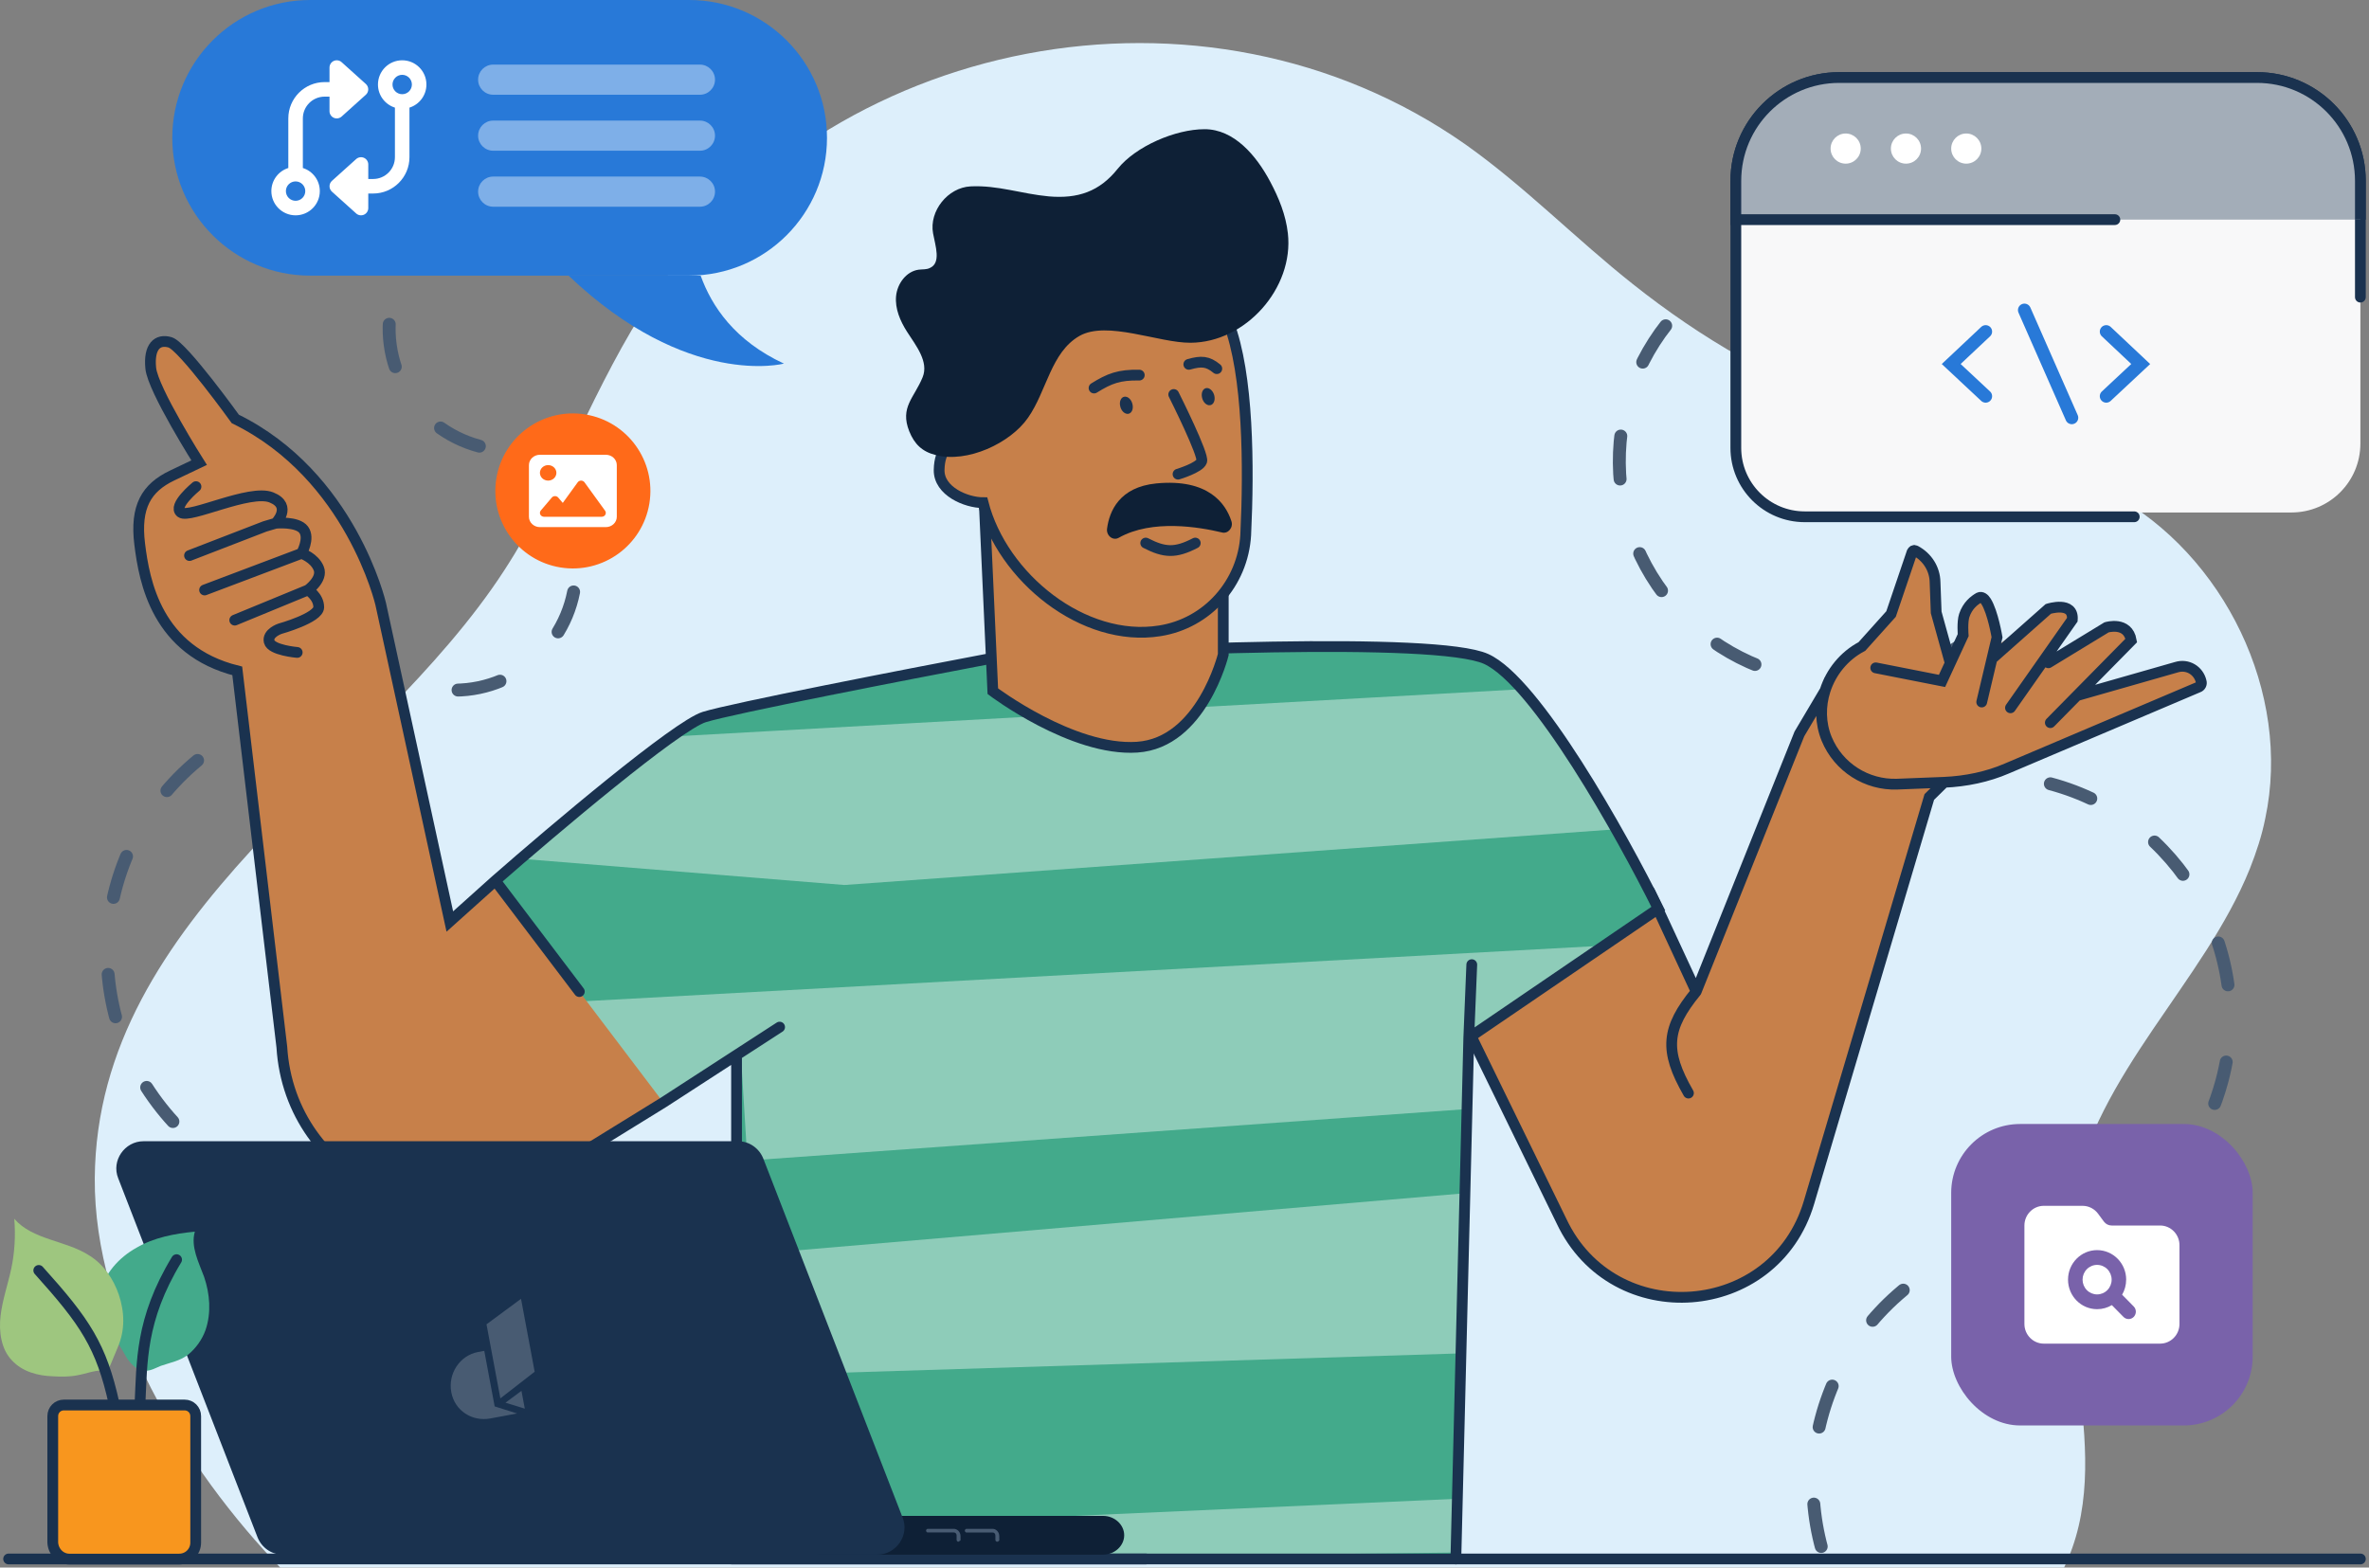 <?xml version="1.0" encoding="UTF-8"?> <svg xmlns="http://www.w3.org/2000/svg" width="550" height="364" viewBox="0 0 550 364" fill="none"><rect x="0" y="0" width="550" height="364" fill="#808080" stroke="none"/><g clip-path="url(#clip0_182_13824)"><path d="M522.339 201.717C523.836 197.915 525.104 194.114 525.91 190.081C532.131 160.935 516.348 128.792 490.427 114.737C472.109 104.83 451.372 101.373 431.787 95.152C412.663 89.046 394.806 78.448 379.138 66.005C365.89 55.522 354.024 43.31 340.199 33.517C279.601 -8.993 192.275 8.057 151.377 69.116C138.014 89.046 130.18 112.318 117.046 132.479C86.978 178.791 22.463 212.086 22.002 273.605C21.771 306.208 42.739 341 65.434 364.387H479.021C491.924 338.351 475.565 306.9 481.095 278.444C486.855 249.067 511.625 228.214 522.339 201.717Z" fill="#DDEFFB"></path><path d="M460.072 146.221C438.441 164.415 406.157 161.629 387.963 139.998C369.769 118.367 372.555 86.083 394.186 67.889" stroke="#485B72" stroke-width="3" stroke-miterlimit="10" stroke-linecap="round" stroke-dasharray="10 18"></path><g clip-path="url(#clip1_182_13824)"><g clip-path="url(#clip2_182_13824)"><path d="M393.082 230.081L384.409 211.545L335.359 229.467L361.893 283.236C373.967 308.793 411.271 306.012 419.29 278.962L447.114 185.029C448.038 181.939 450.923 179.891 454.142 180.016L436.37 148.668C428.703 155.848 420.891 160.597 416.971 170.383L393.082 230.081Z" fill="#C7804A"></path><path d="M384.696 211.463L393.442 230.074L417.371 170.21C417.371 170.21 423.832 157.228 431.529 150.035L431.896 149.925L438.679 142.389L443.538 128.029C443.728 127.672 443.975 127.498 444.335 127.69C447.1 129.16 448.866 131.931 448.923 135.014L449.201 142.031L451.91 152.019L452.631 152.402L455.675 146.388C455.675 146.388 454.58 146.417 455.751 142.765C456.529 140.432 458.073 139.268 459.18 138.636C459.794 138.352 460.641 138.497 461.053 139.174C462.641 141.698 463.685 146.984 463.685 146.984L462.819 150.645L475.353 141.282C475.353 141.282 481.288 139.401 480.953 143.802L473.24 155.118L488.938 145.606C488.938 145.606 493.893 144.119 494.709 148.674L481.985 161.294L505.276 154.903C507.845 154.132 510.427 155.658 511.041 158.274C511.211 158.823 510.895 159.418 510.345 159.583L465.825 178.345C461.225 180.325 456.22 181.327 451.17 181.543L449.895 181.589C448.878 182.448 448.1 183.599 447.697 184.95L419.863 279.158C411.841 306.288 374.342 309.023 362.165 283.363L335.41 229.373L384.696 211.463Z" fill="#C7804A"></path><path d="M383 207L393.794 230.261M393.794 230.261L417.758 170.416L423.727 160.35M393.794 230.261C386.837 238.764 386.287 243.905 392 253.821M341.5 240.5L362.529 283.557C374.592 309.156 411.933 306.337 419.982 279.223L447.915 185.066L451.381 181.655M466.764 164.356L481.121 143.892C481.465 139.496 475.552 141.389 475.552 141.389L462.458 152.993M460.087 163.013L462.458 152.993M462.458 152.993L463.644 147.983C463.644 147.983 462.679 142.176 461.104 139.66C460.696 138.985 460.068 138.498 459.456 138.783C458.352 139.417 456.812 140.583 456.032 142.916C455.534 144.406 455.781 147.48 455.781 147.48L452.778 153.977M452.778 153.977L450.868 158.111L435.48 155.079M452.778 153.977L449.514 142.197L449.253 135.19C449.203 132.111 447.452 129.348 444.703 127.886C444.344 127.695 444.098 127.87 443.908 128.227L439.037 142.579L432.266 150.122C428.112 152.302 425.096 156.076 423.727 160.35M451.381 181.655L440.419 182.085C433.395 182.318 426.834 178.219 424.084 171.567C422.591 167.911 422.574 163.953 423.727 160.35M451.381 181.655C456.409 181.428 461.394 180.416 465.978 178.427L510.346 159.584C510.894 159.417 511.21 158.823 511.042 158.275C510.437 155.664 507.87 154.146 505.311 154.922L482.198 161.527M476.017 167.804L482.198 161.527M482.198 161.527L494.805 148.726C494.003 144.178 489.067 145.675 489.067 145.675L475.563 153.903" stroke="#1A324F" stroke-width="2.5" stroke-linecap="round"></path><path d="M163.365 166.281C158.358 167.534 131.014 190.056 114.5 204.5L153.134 257.774L170.666 246.158V362H339L341 241.5L385 210.657C377.004 193.951 355.901 159.076 345.888 153.229C335.875 147.381 262.97 150.792 226.466 153.229C207.518 157.057 168.371 165.028 163.365 166.281Z" fill="#43AA8B"></path><path opacity="0.4" d="M339 348L171 355.5V362.5L338.5 360.5L339 348Z" fill="white"></path><path opacity="0.4" fill-rule="evenodd" clip-rule="evenodd" d="M122.022 199.5L145.022 180.5C146.696 177.818 153.938 173.223 156.522 171L354.022 160C364.522 171.5 367.022 178 376.022 192.5L196.022 205.5L122.022 199.5ZM173.522 269.5L172.022 245L146.073 259.543L100.5 249.998L135.522 232.5L374.022 219.5L342.022 241L341.022 257.5L173.522 269.5ZM171 319.5L170.523 292.5L170.523 291.586L341.022 277L340.022 290.5L339.522 302.253L339.522 314.253L171 319.5Z" fill="white"></path><path d="M115 204.5L104.432 213.982L88.382 140.232C88.382 140.232 83.432 110.032 54.632 97.282C54.632 97.282 50.5 91.501 45.132 85.832C44.532 83.932 40 79.85 38 79.501C36.05 79.15 35.85 80.501 35 84.501C33.35 92.55 46.232 107.432 46.232 107.432L39.932 110.432C33.982 113.282 30.782 119.932 32.432 126.332C34.382 133.882 36.382 151.132 55.082 155.782L65.432 243.132C67.332 273.982 102.582 290.582 127.532 272.332L154 256L115 204.5Z" fill="#C7804A"></path><path d="M115 204.5L104.432 213.982L88.382 140.232C88.382 140.232 81.5 110.432 54.632 97.282C54.632 97.282 42.464 80.382 39.5 79.5C36.536 78.618 34.5 80.5 35 85.5C35.5 90.5 46.232 107.432 46.232 107.432L39.932 110.432C33.982 113.282 31.364 117.664 32.432 126.332C33.5 135 36.382 151.132 55.082 155.782L65.432 243.132C67.332 273.982 102.582 290.582 127.532 272.332L154 256L171 244.981M115 204.5L134.5 230.25M115 204.5C128.5 192.666 157.1 168.5 163.5 166.5C169.9 164.5 210.167 156.666 229.5 153C263.167 150.833 333.4 147.8 345 153C356.6 158.2 376.5 193.833 385 211L341 241M181 238.5L171 244.981M171 244.981V362H266M338 362L341 241M341.695 224L341 241M45.5 113C45.5 113 40 117.5 42 119C44 120.5 58 113.5 63 115.5C68 117.5 64 121.5 64 121.5M64 121.5C64 121.5 69 121 70.5 123C72 125 70 128.5 70 128.5M64 121.5L61.5 122.238L44 129M47.5 137L70 128.5M70 128.5C70 128.5 73 129.5 74 132C75 134.5 71.5 137 71.5 137M54.5 144L71.5 137M71.5 137C71.5 137 74 138.5 74 141C74 143.5 65 146 65 146C65 146 62 147 62.5 149C63 151 69 151.5 69 151.5" stroke="#1A324F" stroke-width="2.5" stroke-linecap="round"></path><path d="M284 152V137L228.5 116.5L230.5 160.5C230.5 160.5 249 174.5 264 173.5C279 172.5 284 152 284 152Z" fill="#C7804A" stroke="#1A324F" stroke-width="2.5" stroke-linecap="round"></path><path d="M228.233 116.724C232.681 134.081 251.569 149.304 269.252 146.484C280.316 144.748 288.561 135.419 289.212 124.246C289.971 108.516 289.863 86.929 285.198 74.888C279.34 59.809 221.087 85.193 221.087 85.193L224.5 102.104C220.606 102.104 218.121 104.195 218.035 109.131C217.949 114.067 224.339 116.724 228.233 116.724Z" fill="#C7804A" stroke="#1A324F" stroke-width="2.5" stroke-linecap="round"></path><path d="M283.695 123.642C278.561 122.413 267.527 120.472 259.738 124.872C258.381 125.649 256.787 124.354 257.023 122.736C257.555 118.724 259.856 113.094 268.471 112.253C280.568 111.088 284.58 116.977 285.879 120.989C286.41 122.478 285.111 124.031 283.695 123.642Z" fill="#0E2036"></path><path d="M254 90.103C257.596 87.865 259.812 87.021 264.5 87.103M276 84.603C278.904 83.784 280.378 83.855 282.5 85.603M272.5 91.603C272.9 92.403 279.5 105.603 279 107.103C278.5 108.603 273.5 110.103 273.5 110.103M266 126.103C270.351 128.335 272.858 128.506 277.5 126.103" stroke="#1A324F" stroke-width="2.5" stroke-linecap="round"></path><path d="M214.201 87.597C215.677 84.014 212.673 80.272 210.565 77.005C208.985 74.528 207.773 71.683 208.036 68.784C208.3 65.886 210.407 62.988 213.306 62.619C214.149 62.513 215.045 62.619 215.835 62.25C218.575 61.091 217.152 57.086 216.625 54.187C215.677 49.023 220.051 43.543 225.32 43.279C231.644 42.963 237.177 45.023 243.5 45.603C250.245 46.183 255.251 44.491 259.467 39.222C263.682 33.952 272.916 30 279.661 30C286.511 30 291.675 36.113 294.89 42.173C296.892 45.914 298.526 49.919 299 54.188C300.423 66.888 289.199 79.535 276.394 79.588C269.069 79.64 256.99 74.37 250.614 78.006C243.974 81.8 243.026 90.811 238.652 97.03C234.542 102.932 224.582 107.569 217.258 105.672C214.096 104.881 212.304 103.142 211.092 100.139C208.879 94.553 212.252 92.392 214.201 87.597Z" fill="#0E2036"></path><path d="M262.923 93.866C263.187 94.966 262.747 95.965 261.955 96.09C261.163 96.215 260.312 95.441 260.077 94.341C259.813 93.241 260.253 92.242 261.045 92.117C261.837 91.992 262.688 92.766 262.923 93.866Z" fill="#1A324F"></path><path d="M281.923 91.866C282.187 92.966 281.747 93.965 280.955 94.09C280.163 94.215 279.312 93.441 279.077 92.341C278.813 91.241 279.253 90.242 280.045 90.117C280.808 89.992 281.659 90.766 281.923 91.866Z" fill="#1A324F"></path></g></g><path d="M116.566 268.453C90.484 287.049 54.266 280.98 35.67 254.897C17.074 228.814 23.143 192.596 49.226 174.001" stroke="#485B72" stroke-width="3" stroke-miterlimit="10" stroke-linecap="round" stroke-dasharray="10 18"></path><path d="M512.566 391.452C486.484 410.048 450.266 403.979 431.67 377.896C413.074 351.813 419.143 315.595 445.226 297" stroke="#485B72" stroke-width="3" stroke-miterlimit="10" stroke-linecap="round" stroke-dasharray="10 18"></path><path d="M476.024 182C506.079 190.053 523.913 220.944 515.86 250.998C512.714 262.742 506.079 272.62 497.371 279.817" stroke="#485B72" stroke-width="3" stroke-miterlimit="10" stroke-linecap="round" stroke-dasharray="10 18"></path><path d="M133.173 137.45C130.163 152.761 115.311 162.733 100 159.723" stroke="#485B72" stroke-width="3" stroke-miterlimit="10" stroke-linecap="round" stroke-dasharray="10 18"></path><path d="M111.291 103.604C96.218 99.565 87.274 84.073 91.312 69" stroke="#485B72" stroke-width="3" stroke-miterlimit="10" stroke-linecap="round" stroke-dasharray="10 18"></path><path d="M2 362H548" stroke="#1A324F" stroke-width="2.5" stroke-linecap="round"></path><g clip-path="url(#clip3_182_13824)"><path d="M190.742 361H256.118C258.775 361 261 358.947 261 356.494C261 354.042 258.775 352 256.118 352H190.742C188.098 352 186 353.924 186 356.377V356.623C186 358.947 188.098 361 190.742 361Z" fill="#0E2036"></path><path d="M65.645 361H203.673C208.056 361 211.203 356.491 209.555 352.394L177.236 269.098C176.287 266.632 173.952 265 171.355 265H33.327C28.944 265 25.797 269.509 27.445 273.606L59.764 356.902C60.713 359.368 63.048 361 65.645 361Z" fill="#1A324F"></path><g clip-path="url(#clip4_182_13824)"><path d="M110.98 313.946L112.431 313.675L114.844 326.575L120.046 328.216L113.866 329.372C109.62 330.166 105.577 327.585 104.773 323.285C103.969 318.986 106.734 314.74 110.98 313.946Z" fill="#485B72"></path><path d="M116.166 324.714L112.949 307.516L121.012 301.558L124.179 318.487L116.166 324.714Z" fill="#485B72"></path><path fill-rule="evenodd" clip-rule="evenodd" d="M117.353 325.715L121.066 322.962L121.84 327.101L117.353 325.715Z" fill="#485B72"></path></g><path d="M222.482 358C222.224 358 222.094 357.713 222.094 357.57V356.565C222.094 356.135 221.835 355.848 221.447 355.848H215.388C215.129 355.848 215 355.574 215 355.43C215 355.143 215.259 355 215.388 355H221.447C222.224 355 223 355.717 223 356.709V357.713C222.871 357.713 222.612 358 222.482 358Z" fill="#485B72"></path><path d="M231.482 358C231.224 358 231.094 357.713 231.094 357.57V356.565C231.094 356.148 230.847 355.861 230.459 355.861H224.388C224.129 355.861 224 355.574 224 355.43C224 355.143 224.259 355 224.388 355H230.459C231.224 355 232 355.717 232 356.709V357.713C231.871 357.857 231.741 358 231.482 358Z" fill="#485B72"></path></g><rect x="453" y="261" width="70" height="70" rx="16" fill="#7962AA"></rect><path d="M501.5 312H474.5C472.018 312 470 309.95 470 307.429V284.571C470 282.05 472.018 280 474.5 280H483.5C484.913 280 486.249 280.679 487.1 281.829L488.45 283.657C488.872 284.236 489.54 284.571 490.25 284.571H501.5C503.982 284.571 506 286.621 506 289.143V307.429C506 309.95 503.982 312 501.5 312ZM493.625 297.143C493.625 293.357 490.602 290.286 486.875 290.286C483.148 290.286 480.125 293.357 480.125 297.143C480.125 300.929 483.148 304 486.875 304C488.127 304 489.294 303.657 490.299 303.057L492.992 305.793C493.653 306.464 494.722 306.464 495.376 305.793C496.03 305.121 496.037 304.036 495.376 303.371L492.683 300.636C493.28 299.614 493.618 298.421 493.618 297.143H493.625ZM486.875 293.714C487.77 293.714 488.629 294.076 489.261 294.718C489.894 295.361 490.25 296.234 490.25 297.143C490.25 298.052 489.894 298.924 489.261 299.567C488.629 300.21 487.77 300.571 486.875 300.571C485.98 300.571 485.121 300.21 484.489 299.567C483.856 298.924 483.5 298.052 483.5 297.143C483.5 296.234 483.856 295.361 484.489 294.718C485.121 294.076 485.98 293.714 486.875 293.714Z" fill="white"></path><path d="M403 42C403 28.745 413.745 18 427 18H524C537.255 18 548 28.745 548 42V103C548 111.837 540.837 119 532 119H495.5H419C410.163 119 403 111.837 403 103V42Z" fill="#F8F8F9"></path><path d="M495.5 120H419C410.163 120 403 112.837 403 104V42C403 28.745 413.745 18 427 18H524C537.255 18 548 28.745 548 42V69" stroke="#1A324F" stroke-width="2.5" stroke-linecap="round"></path><path d="M403 42C403 28.745 413.745 18 427 18H524C537.255 18 548 28.745 548 42V51H403V42Z" fill="#A3ADB8"></path><path d="M403 51H401.75V52.25H403V51ZM491 52.25C491.69 52.25 492.25 51.69 492.25 51C492.25 50.31 491.69 49.75 491 49.75V52.25ZM427 19.25H524V16.75H427V19.25ZM546.75 42V51H549.25V42H546.75ZM404.25 51V42H401.75V51H404.25ZM491 49.75H403V52.25H491V49.75ZM524 19.25C536.564 19.25 546.75 29.436 546.75 42H549.25C549.25 28.055 537.945 16.75 524 16.75V19.25ZM427 16.75C413.055 16.75 401.75 28.055 401.75 42H404.25C404.25 29.436 414.436 19.25 427 19.25V16.75Z" fill="#1A324F"></path><circle cx="428.5" cy="34.5" r="3.5" fill="white"></circle><circle cx="442.5" cy="34.5" r="3.5" fill="white"></circle><circle cx="456.5" cy="34.5" r="3.5" fill="white"></circle><path d="M461 77L453 84.526L461 92" stroke="#2879D8" stroke-width="3" stroke-miterlimit="10" stroke-linecap="round"></path><path d="M489 77L497 84.526L489 92" stroke="#2879D8" stroke-width="3" stroke-miterlimit="10" stroke-linecap="round"></path><path d="M470 72L481 97" stroke="#2879D8" stroke-width="3" stroke-miterlimit="10" stroke-linecap="round"></path><g clip-path="url(#clip5_182_13824)"><path d="M192 32C192 14.327 177.673 0 160 0H72C54.327 0 40 14.327 40 32C40 49.673 54.327 64 72 64H160C177.673 64 192 49.673 192 32Z" fill="#2879D8"></path><path d="M132 64H162.668C165.229 71.141 170.597 79.141 182 84.432C182 84.432 159.661 90.347 132 64Z" fill="#2879D8"></path><path d="M166 18.5C166 16.567 164.433 15 162.5 15H114.5C112.567 15 111 16.567 111 18.5C111 20.433 112.567 22 114.5 22H162.5C164.433 22 166 20.433 166 18.5Z" fill="white" fill-opacity="0.4"></path><path d="M166 31.5C166 29.567 164.433 28 162.5 28H114.5C112.567 28 111 29.567 111 31.5C111 33.433 112.567 35 114.5 35H162.5C164.433 35 166 33.433 166 31.5Z" fill="white" fill-opacity="0.4"></path><path d="M166 44.5C166 42.567 164.433 41 162.5 41H114.5C112.567 41 111 42.567 111 44.5C111 46.433 112.567 48 114.5 48H162.5C164.433 48 166 46.433 166 44.5Z" fill="white" fill-opacity="0.4"></path><path d="M85.5 48.312C85.5 48.98 85.106 49.585 84.502 49.852C83.897 50.12 83.18 50.014 82.688 49.564L77.062 44.502C76.704 44.178 76.507 43.728 76.507 43.25C76.507 42.772 76.711 42.315 77.062 41.998L82.688 36.936C83.18 36.493 83.897 36.38 84.502 36.648C85.106 36.915 85.5 37.52 85.5 38.188V41.562H86.625C89.423 41.562 91.688 39.298 91.688 36.5V24.99C89.402 24.273 87.75 22.142 87.75 19.625C87.75 16.517 90.267 14 93.375 14C96.483 14 99 16.517 99 19.625C99 22.142 97.348 24.273 95.062 24.99V36.5C95.062 41.162 91.287 44.938 86.625 44.938H85.5V48.312ZM95.625 19.625C95.625 19.028 95.388 18.456 94.966 18.034C94.544 17.612 93.972 17.375 93.375 17.375C92.778 17.375 92.206 17.612 91.784 18.034C91.362 18.456 91.125 19.028 91.125 19.625C91.125 20.222 91.362 20.794 91.784 21.216C92.206 21.638 92.778 21.875 93.375 21.875C93.972 21.875 94.544 21.638 94.966 21.216C95.388 20.794 95.625 20.222 95.625 19.625ZM76.5 15.688C76.5 15.02 76.894 14.415 77.498 14.148C78.103 13.88 78.82 13.986 79.312 14.436L84.938 19.498C85.296 19.822 85.493 20.272 85.493 20.75C85.493 21.228 85.289 21.685 84.938 22.002L79.312 27.064C78.82 27.507 78.103 27.619 77.498 27.352C76.894 27.085 76.5 26.48 76.5 25.812V22.438H75.375C72.577 22.438 70.312 24.702 70.312 27.5V39.01C72.598 39.727 74.25 41.858 74.25 44.375C74.25 47.483 71.733 50 68.625 50C65.517 50 63 47.483 63 44.375C63 41.858 64.652 39.727 66.938 39.01V27.5C66.938 22.838 70.713 19.062 75.375 19.062H76.5V15.688ZM66.375 44.375C66.375 44.972 66.612 45.544 67.034 45.966C67.456 46.388 68.028 46.625 68.625 46.625C69.222 46.625 69.794 46.388 70.216 45.966C70.638 45.544 70.875 44.972 70.875 44.375C70.875 43.778 70.638 43.206 70.216 42.784C69.794 42.362 69.222 42.125 68.625 42.125C68.028 42.125 67.456 42.362 67.034 42.784C66.612 43.206 66.375 43.778 66.375 44.375Z" fill="white"></path></g><g clip-path="url(#clip6_182_13824)"><path d="M150.766 116.884C152.355 107.071 145.697 97.829 135.884 96.234C126.071 94.645 116.829 101.309 115.234 111.116C113.645 120.929 120.309 130.171 130.116 131.766C139.929 133.355 149.17 126.691 150.766 116.884Z" fill="#FF6A19"></path><path d="M122.8 108C122.8 106.676 123.943 105.6 125.35 105.6H140.65C142.056 105.6 143.2 106.676 143.2 108V120C143.2 121.323 142.056 122.4 140.65 122.4H125.35C123.943 122.4 122.8 121.323 122.8 120V108ZM135.701 111.993C135.522 111.746 135.227 111.6 134.912 111.6C134.598 111.6 134.299 111.746 134.123 111.993L130.657 116.778L129.601 115.537C129.418 115.323 129.143 115.2 128.856 115.2C128.569 115.2 128.29 115.323 128.111 115.537L125.561 118.537C125.33 118.807 125.286 119.178 125.445 119.49C125.605 119.801 125.939 120 126.306 120H130.131H131.406H139.694C140.048 120 140.375 119.816 140.538 119.52C140.702 119.223 140.682 118.867 140.482 118.593L135.701 111.993ZM127.262 111.6C127.77 111.6 128.256 111.41 128.615 111.072C128.973 110.735 129.175 110.277 129.175 109.8C129.175 109.322 128.973 108.864 128.615 108.527C128.256 108.189 127.77 108 127.262 108C126.755 108 126.269 108.189 125.91 108.527C125.551 108.864 125.35 109.322 125.35 109.8C125.35 110.277 125.551 110.735 125.91 111.072C126.269 111.41 126.755 111.6 127.262 111.6Z" fill="white"></path></g><path d="M41.596 362.029H16.077C14.092 362.029 12.35 360.362 12.25 358.175V328.841C12.25 327.387 13.382 326.25 14.841 326.25H42.842C44.294 326.25 45.434 327.39 45.434 328.841V358.202C45.434 360.331 43.74 362.029 41.596 362.029Z" fill="#F8961E" stroke="#1A324F" stroke-width="2.5"></path><path d="M23.218 300.449C24.124 295.825 27.626 291.983 31.694 289.728C35.751 287.359 40.499 286.453 45.236 286C44.227 289.501 46.142 293.116 47.388 296.504C48.737 300.449 49.077 304.856 47.728 308.811C46.935 311.066 45.462 313.105 43.66 314.568C41.734 316.04 39.592 316.38 37.337 317.163C36.204 317.616 35.082 318.296 33.836 318.296C32.023 318.409 30.561 316.936 29.541 315.474C28.748 314.228 28.192 312.879 27.173 311.746C26.266 310.613 25.257 309.83 24.577 308.584C23.218 306.216 22.652 303.281 23.218 300.449Z" fill="#43AA8B"></path><path d="M0.138 305.471C0.591 301.743 1.838 298.242 2.631 294.524C3.413 290.796 3.64 286.841 3.31 283C7.594 287.974 15.277 287.974 20.807 291.578C24.082 293.618 26.337 297.006 27.583 300.62C28.943 304.678 29.056 308.859 27.357 312.814C27.244 313.04 27.244 313.153 27.13 313.38C26.677 314.503 26.111 315.749 25.668 316.881C25.441 317.438 25.102 318.117 24.535 318.231C24.308 318.344 23.969 318.344 23.742 318.231C21.713 318.231 19.901 319.023 17.872 319.363C16.183 319.703 14.144 319.703 12.342 319.59C8.84 319.477 5.226 318.57 2.744 315.862C0.252 313.267 -0.304 309.199 0.138 305.471Z" fill="#9EC67F"></path><path d="M9 295C19.745 306.935 23.524 312.492 26.5 326" stroke="#1A324F" stroke-width="2.5" stroke-linecap="round"></path><path d="M41 292.5C32.5 306.5 33 316.5 32.5 326" stroke="#1A324F" stroke-width="2.5" stroke-linecap="round"></path></g><defs><clipPath id="clip0_182_13824"><rect width="550" height="364" fill="white"></rect></clipPath><clipPath id="clip1_182_13824"><rect width="483" height="334" fill="white" transform="translate(30 30)"></rect></clipPath><clipPath id="clip2_182_13824"><rect width="483" height="386.429" fill="white" transform="translate(30 30)"></rect></clipPath><clipPath id="clip3_182_13824"><rect width="234" height="96" fill="white" transform="translate(27 265)"></rect></clipPath><clipPath id="clip4_182_13824"><rect width="19.902" height="26.025" fill="white" transform="translate(101.396 305.228) rotate(-10.596)"></rect></clipPath><clipPath id="clip5_182_13824"><rect width="152" height="85" fill="white" transform="translate(40)"></rect></clipPath><clipPath id="clip6_182_13824"><rect width="36" height="36" fill="white" transform="translate(115 96)"></rect></clipPath></defs></svg> 